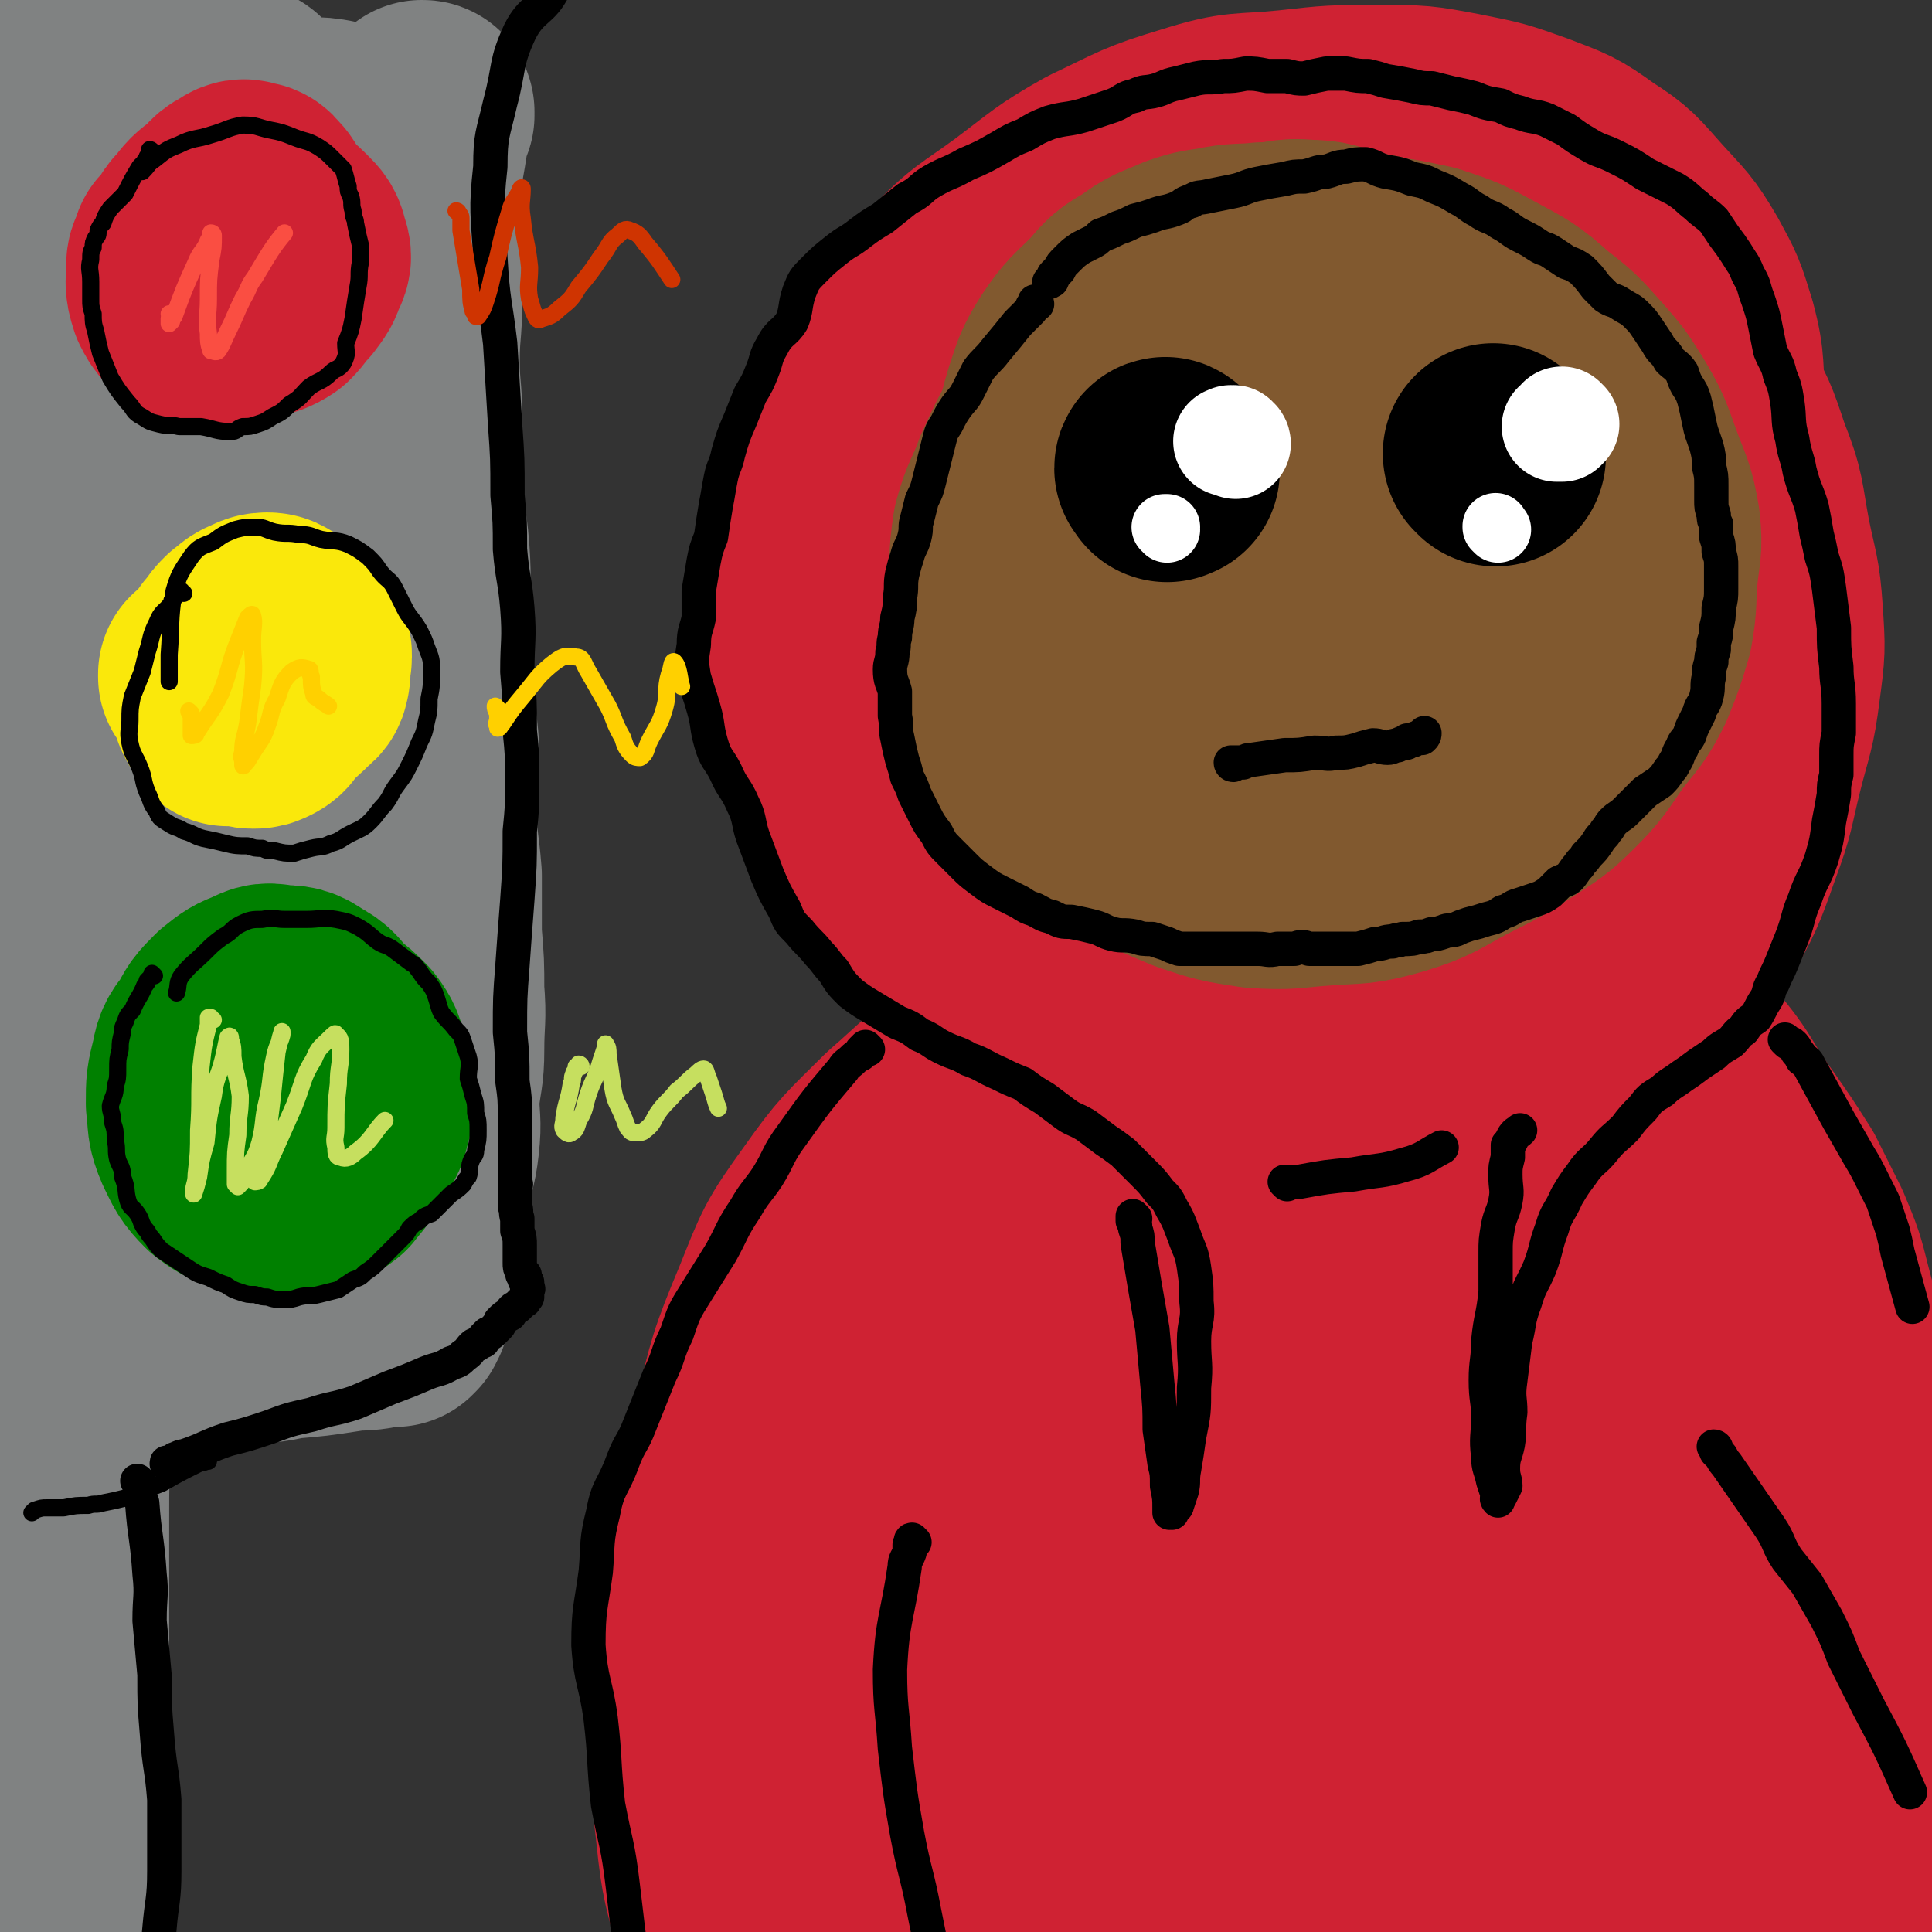 <svg viewBox='0 0 788 788' version='1.1' xmlns='http://www.w3.org/2000/svg' xmlns:xlink='http://www.w3.org/1999/xlink'><rect x="0" y="0" width="788" height="788" fill="#333333" stroke="none"/><g fill='none' stroke='#CF2233' stroke-width='90' stroke-linecap='round' stroke-linejoin='round'><path d='M600,163c0,0 0,-1 -1,-1 0,0 0,0 0,0 -1,-1 -1,-1 -2,-2 -1,-2 -1,-2 -2,-3 -6,-7 -6,-7 -12,-13 -7,-6 -7,-7 -15,-11 -7,-4 -7,-3 -15,-6 -8,-3 -8,-4 -17,-5 -9,-3 -9,-3 -19,-4 -11,-1 -11,-1 -23,0 -9,1 -9,1 -18,3 -10,2 -10,2 -19,6 -10,4 -10,4 -18,11 -9,8 -9,9 -16,19 -9,12 -8,13 -16,26 -8,14 -9,13 -16,29 -7,16 -7,17 -10,34 -3,18 -2,18 -3,36 -1,19 -2,19 -1,39 0,21 -1,21 3,42 4,18 5,19 13,36 7,15 8,14 18,28 9,14 8,15 20,26 12,11 12,12 27,18 12,5 13,4 27,4 15,1 16,1 31,-2 14,-3 14,-4 27,-9 17,-7 16,-7 32,-16 16,-8 16,-7 31,-17 15,-10 15,-10 29,-21 13,-11 14,-11 25,-23 10,-11 11,-11 19,-24 8,-13 8,-14 13,-29 6,-14 6,-15 9,-30 4,-18 4,-18 6,-36 1,-18 1,-18 1,-35 -1,-18 -1,-18 -3,-36 -2,-16 -2,-16 -5,-32 -2,-15 0,-15 -4,-30 -4,-13 -4,-13 -10,-24 -7,-12 -8,-12 -17,-22 -9,-10 -9,-11 -20,-18 -11,-8 -12,-8 -25,-13 -14,-5 -14,-5 -29,-8 -16,-3 -16,-3 -33,-3 -18,0 -18,0 -36,2 -20,2 -20,0 -39,6 -20,6 -20,7 -39,16 -16,9 -16,10 -32,22 -15,11 -16,10 -29,24 -14,13 -13,14 -24,30 -11,15 -12,15 -20,32 -8,17 -8,17 -11,35 -3,18 -3,19 -1,38 2,21 3,21 9,41 7,22 7,22 16,44 9,18 8,19 20,36 12,18 12,18 27,34 15,14 16,14 32,26 16,12 16,12 34,22 17,9 16,11 35,17 15,5 15,4 31,5 17,2 18,4 34,1 15,-3 15,-6 29,-15 15,-8 15,-9 29,-19 11,-8 11,-8 21,-17 12,-11 13,-10 24,-23 10,-12 10,-13 19,-27 9,-16 9,-16 15,-33 6,-16 5,-16 9,-32 4,-16 5,-16 7,-32 2,-15 2,-15 1,-30 -1,-15 -2,-15 -5,-30 -3,-16 -2,-17 -8,-32 -5,-15 -5,-15 -13,-29 -8,-15 -8,-16 -19,-29 -12,-13 -13,-12 -27,-23 -15,-11 -15,-11 -31,-20 -18,-10 -18,-11 -38,-16 -20,-6 -20,-7 -41,-8 -22,0 -22,0 -43,6 -22,6 -23,6 -42,18 -18,11 -18,13 -31,29 -15,19 -17,19 -27,42 -12,26 -12,27 -17,56 -4,27 -5,28 -2,56 2,25 3,26 13,50 8,21 8,22 23,39 13,16 15,15 33,25 18,11 18,11 38,16 21,6 22,7 44,5 23,-2 24,-2 45,-11 21,-10 23,-10 40,-26 15,-15 14,-17 24,-35 11,-19 12,-19 18,-39 6,-16 7,-17 6,-34 0,-18 -2,-19 -7,-36 -5,-16 -5,-17 -14,-30 -10,-14 -10,-16 -24,-25 -13,-8 -15,-8 -30,-10 -17,-2 -19,-3 -35,1 -18,5 -19,5 -35,16 -17,12 -18,13 -30,30 -11,16 -12,17 -15,36 -3,15 -3,17 1,32 5,15 6,18 18,29 13,12 15,11 32,17 17,7 17,7 35,7 18,0 19,0 36,-6 16,-6 18,-5 30,-17 11,-10 11,-12 16,-26 6,-17 6,-19 5,-37 0,-18 -1,-19 -7,-36 -5,-15 -5,-17 -16,-29 -10,-10 -12,-11 -27,-16 -16,-5 -17,-5 -34,-4 -18,0 -19,-1 -35,6 -19,9 -21,10 -35,26 -14,16 -15,17 -22,37 -7,18 -6,20 -5,38 2,17 1,20 11,34 10,14 13,13 28,21 15,8 16,9 33,12 16,2 18,2 34,-3 13,-4 14,-4 25,-14 11,-10 12,-11 18,-25 6,-14 8,-15 7,-29 0,-14 -2,-15 -9,-26 -6,-9 -7,-11 -17,-14 -12,-5 -14,-3 -27,-2 -16,3 -17,3 -31,10 -18,10 -20,10 -33,25 -9,11 -11,13 -12,27 -1,12 0,15 7,25 7,10 10,10 22,16 14,6 15,5 30,7 15,1 16,0 31,-3 12,-2 14,-1 24,-9 9,-6 9,-8 13,-19 3,-10 3,-12 0,-21 -4,-13 -5,-14 -14,-24 -9,-8 -10,-9 -21,-13 -16,-5 -17,-5 -33,-3 -16,1 -17,2 -32,8 -14,7 -16,7 -26,18 -9,10 -9,12 -12,25 -3,12 -3,14 -1,26 3,11 3,12 10,22 9,12 9,12 21,21 8,7 8,9 18,12 12,4 13,3 25,3 10,0 12,1 20,-4 8,-4 8,-7 13,-14 5,-6 5,-6 8,-13 2,-3 1,-3 1,-7 0,-2 0,-3 -1,-4 -2,-1 -2,-1 -4,0 -4,1 -4,1 -8,3 -6,4 -6,4 -11,8 -6,6 -6,6 -11,12 -5,6 -4,7 -9,13 -5,6 -6,5 -11,12 -3,5 -2,6 -5,11 -2,4 -2,4 -5,7 -2,2 -2,2 -4,2 0,1 -1,0 -1,-1 -1,-3 0,-3 -1,-7 -1,-5 0,-6 -3,-10 -2,-5 -2,-6 -5,-9 -6,-4 -6,-5 -13,-7 -7,-2 -7,-2 -15,-1 -7,1 -7,2 -15,4 -10,3 -10,2 -20,6 -10,5 -11,4 -19,11 -10,10 -10,11 -18,22 -9,12 -9,12 -17,24 -9,15 -10,14 -17,30 -7,17 -5,17 -9,35 -4,18 -5,18 -7,37 -2,21 -1,21 -3,42 -1,19 -1,19 -1,38 0,18 1,18 2,35 1,16 1,16 2,32 1,13 1,13 3,26 2,12 3,12 4,24 2,12 1,12 2,24 1,8 2,8 3,17 1,3 0,4 1,7 1,1 2,1 2,0 1,-2 0,-3 1,-6 1,-9 1,-9 1,-17 0,-14 -2,-14 -1,-28 0,-20 1,-20 3,-40 2,-24 1,-25 4,-49 4,-27 3,-27 10,-53 8,-27 9,-27 19,-53 10,-25 9,-26 23,-49 13,-22 14,-22 32,-42 16,-18 16,-19 34,-34 13,-10 13,-11 28,-17 16,-7 16,-6 33,-8 15,-2 16,-1 31,1 17,2 18,0 34,7 17,8 16,10 31,21 13,11 14,12 25,25 12,14 10,15 21,30 7,10 7,10 14,21 5,10 5,10 10,20 5,12 5,12 8,24 4,15 4,15 6,30 2,16 2,16 3,33 0,15 0,15 0,30 0,21 -1,21 -1,41 0,8 0,8 -1,17 0,5 0,5 -1,10 0,3 0,3 -1,5 0,1 0,2 0,2 0,0 0,-1 0,-2 0,-4 0,-4 0,-8 0,-11 1,-11 0,-21 -3,-22 -2,-23 -8,-45 -5,-19 -5,-19 -13,-38 -9,-21 -9,-21 -20,-42 -12,-22 -12,-22 -26,-42 -13,-18 -13,-18 -29,-34 -15,-14 -16,-14 -33,-26 -16,-10 -16,-11 -34,-18 -18,-7 -18,-7 -37,-9 -20,-3 -20,-2 -40,-2 -19,1 -19,1 -38,5 -18,3 -18,3 -36,9 -18,6 -19,5 -35,15 -17,10 -16,11 -31,24 -15,15 -16,15 -28,32 -13,18 -13,19 -21,39 -10,24 -10,25 -16,50 -7,28 -8,28 -11,57 -4,28 -4,28 -5,57 -1,25 -2,25 1,50 2,20 3,20 8,40 4,15 4,15 10,29 5,12 4,12 12,23 5,7 6,8 14,12 6,3 7,4 13,3 6,-1 8,-1 11,-5 6,-8 5,-10 7,-19 2,-14 2,-14 2,-27 0,-25 -1,-26 -1,-51 0,-34 -1,-34 1,-68 2,-35 2,-35 7,-69 5,-33 4,-34 13,-66 8,-29 9,-29 19,-57 8,-22 8,-22 18,-44 5,-12 5,-12 12,-23 4,-5 5,-7 9,-9 1,0 2,1 2,3 1,10 0,11 -1,21 -2,22 -2,22 -5,45 -4,33 -5,33 -8,67 -5,43 -5,43 -8,86 -3,41 -3,41 -3,82 -1,29 -1,29 1,58 1,14 0,15 4,29 1,4 3,7 5,6 5,-1 8,-4 10,-11 6,-17 6,-18 8,-36 4,-29 1,-30 3,-60 4,-42 4,-42 9,-85 4,-37 5,-37 9,-74 4,-28 3,-28 7,-55 2,-11 2,-12 5,-22 0,-1 1,-1 1,0 2,17 2,18 2,35 1,38 1,38 2,75 2,46 2,46 5,93 2,38 1,38 6,76 3,22 3,22 9,44 2,10 3,13 7,19 1,2 4,-1 4,-3 4,-13 4,-13 5,-26 0,-27 0,-27 -2,-53 -4,-39 -6,-38 -9,-77 -2,-35 -1,-35 -1,-70 1,-22 0,-22 3,-43 2,-12 2,-14 7,-23 1,-1 3,0 4,2 4,13 4,14 7,29 5,34 3,35 9,68 6,37 7,36 15,72 7,29 6,29 14,57 5,19 5,19 12,38 3,8 3,10 8,16 2,2 6,2 8,0 3,-8 3,-10 3,-20 0,-27 -2,-27 -3,-53 -3,-39 -3,-39 -6,-77 -2,-34 -3,-34 -3,-69 0,-21 0,-21 2,-43 0,-6 0,-11 1,-11 1,-1 2,5 4,9 6,24 6,24 11,48 8,35 8,35 15,70 7,37 6,37 14,73 4,24 4,24 10,47 5,15 3,17 11,30 3,6 7,8 11,9 3,0 4,-4 4,-7 0,-16 -2,-16 -4,-32 -5,-30 -6,-30 -11,-60 -6,-40 -7,-40 -13,-80 -4,-30 -4,-30 -8,-60 -2,-18 -3,-18 -4,-37 0,-5 0,-11 2,-11 1,-1 3,4 5,9 6,18 5,19 12,38 11,33 12,32 23,65 9,29 8,30 16,59 7,22 6,22 14,43 7,16 8,16 15,32 3,7 3,8 6,16 1,1 1,1 2,3 0,1 1,2 1,1 -4,-13 -6,-14 -10,-29 -8,-26 -8,-26 -15,-53 -8,-34 -8,-34 -15,-68 -7,-29 -7,-29 -13,-57 -5,-19 -6,-19 -9,-38 -2,-9 -2,-10 0,-18 0,-2 3,-4 5,-3 5,5 6,7 10,15 9,19 7,20 15,39 11,27 12,27 23,54 12,28 13,27 23,56 5,12 5,12 8,25 3,13 2,13 4,27 3,14 3,14 4,28 1,7 1,7 1,15 0,2 0,3 0,5 0,1 -1,0 -2,-1 -10,-22 -9,-22 -20,-45 -12,-28 -13,-27 -25,-55 -12,-29 -10,-30 -22,-59 -14,-36 -15,-36 -30,-72 -17,-40 -16,-40 -33,-81 -14,-33 -13,-33 -28,-65 -13,-26 -14,-26 -27,-52 -11,-21 -11,-21 -22,-43 -10,-21 -9,-22 -18,-43 -7,-13 -6,-14 -14,-26 -4,-7 -5,-8 -11,-13 -2,-2 -5,-2 -5,-1 -2,4 0,6 0,11 1,14 0,14 3,28 4,23 5,23 11,45 5,20 4,20 11,39 5,12 4,13 12,22 6,7 8,9 16,10 8,0 10,-1 15,-7 8,-9 9,-11 11,-24 4,-22 3,-23 2,-45 -1,-22 -1,-22 -5,-43 -2,-10 -2,-14 -7,-19 -2,-2 -5,0 -7,4 -7,13 -9,13 -12,29 -6,29 -4,30 -5,60 -1,15 1,15 2,30 '/></g>
<g fill='none' stroke='#81592F' stroke-width='90' stroke-linecap='round' stroke-linejoin='round'><path d='M528,129c0,0 -1,-1 -1,-1 -1,0 -1,1 -1,1 -2,0 -2,0 -3,0 -2,1 -2,1 -4,2 -12,5 -12,4 -23,11 -7,3 -6,4 -12,9 -4,5 -4,5 -8,11 -5,6 -5,7 -10,13 -4,6 -5,6 -8,12 -3,6 -3,6 -5,13 -3,8 -3,8 -5,17 -2,10 -3,10 -2,20 1,9 3,9 6,18 3,9 1,9 4,18 4,8 4,8 9,15 4,9 3,10 9,17 7,7 8,6 16,10 9,5 9,5 18,8 9,3 9,3 19,5 10,1 10,2 20,2 12,0 12,-1 23,-3 10,-1 10,-2 19,-5 11,-3 11,-2 22,-6 9,-4 9,-5 16,-11 8,-7 7,-8 14,-16 4,-6 5,-6 8,-13 4,-8 5,-8 6,-16 2,-8 2,-9 2,-17 -1,-9 -1,-10 -3,-18 -3,-9 -3,-8 -7,-16 -5,-8 -4,-9 -10,-16 -6,-9 -7,-9 -15,-16 -9,-7 -9,-6 -18,-12 -8,-6 -8,-5 -16,-11 -9,-5 -9,-6 -18,-11 -10,-6 -10,-6 -21,-9 -9,-3 -9,-3 -19,-5 -10,-1 -10,-2 -19,-2 -10,1 -10,1 -19,3 -9,2 -9,3 -17,6 -9,4 -9,5 -17,9 -10,5 -11,4 -19,11 -7,7 -6,8 -11,17 -6,11 -6,11 -11,22 -4,11 -5,10 -8,21 -2,13 -1,13 -1,26 0,11 0,11 1,22 2,14 2,14 6,28 3,10 3,11 9,20 5,8 5,9 13,14 9,7 10,5 21,10 11,4 11,6 23,8 12,3 12,3 24,3 12,0 13,0 24,-2 13,-3 13,-4 24,-8 12,-5 13,-5 24,-12 10,-6 10,-6 20,-13 9,-7 10,-7 18,-16 8,-9 7,-9 14,-19 5,-7 6,-7 9,-15 4,-11 4,-11 7,-22 2,-9 2,-9 2,-19 1,-7 0,-7 0,-14 0,-10 1,-10 0,-20 -2,-10 -2,-10 -6,-19 -3,-7 -4,-7 -8,-13 -6,-7 -7,-7 -13,-12 -9,-8 -9,-8 -17,-14 -8,-6 -8,-7 -16,-12 -8,-4 -8,-4 -18,-7 -9,-3 -10,-2 -20,-5 -8,-2 -8,-3 -16,-3 -9,-1 -9,1 -18,1 -9,1 -10,0 -19,2 -7,1 -7,1 -13,3 -9,4 -9,3 -17,9 -7,4 -7,4 -13,11 -8,8 -9,8 -15,17 -5,8 -5,9 -8,18 -4,13 -3,14 -6,28 -2,12 -3,12 -4,24 -1,14 0,14 0,29 1,11 0,11 2,22 1,12 2,12 4,25 3,10 1,11 6,20 5,8 6,8 14,15 9,7 9,8 18,14 11,7 11,7 23,12 12,4 12,4 25,6 14,1 14,0 28,-1 14,-1 14,0 28,-4 13,-4 13,-5 26,-12 12,-6 12,-6 23,-13 9,-6 10,-6 18,-14 8,-8 8,-9 15,-19 7,-9 8,-9 13,-19 4,-10 4,-10 7,-20 2,-11 1,-11 2,-22 1,-10 2,-10 1,-20 -2,-12 -3,-12 -7,-23 -4,-11 -4,-12 -10,-22 -5,-8 -5,-8 -12,-16 -8,-9 -8,-9 -17,-16 -10,-9 -11,-9 -22,-15 -11,-6 -11,-6 -23,-10 -14,-3 -14,-3 -28,-4 -12,0 -12,-1 -23,2 -14,4 -15,3 -27,11 -12,8 -12,10 -21,21 -9,12 -10,12 -16,26 -8,17 -8,18 -12,37 -5,20 -6,20 -6,40 1,17 1,19 7,34 6,13 6,15 17,24 11,10 12,9 26,14 14,4 15,4 29,4 16,-1 17,-1 32,-6 14,-6 15,-6 27,-16 10,-9 9,-10 16,-22 6,-12 9,-12 10,-25 1,-14 -1,-15 -5,-29 -3,-12 -3,-13 -10,-22 -5,-7 -5,-8 -13,-11 -10,-4 -11,-4 -21,-3 -11,2 -11,3 -20,8 -10,6 -11,6 -18,15 -8,11 -9,11 -12,24 -2,9 -1,11 2,20 3,8 5,8 12,13 7,6 8,6 17,9 12,2 13,2 26,1 11,-1 12,-1 22,-5 11,-4 13,-4 20,-12 6,-7 5,-10 6,-20 0,-12 1,-15 -5,-25 -4,-8 -7,-8 -15,-11 -8,-2 -9,-2 -17,0 -12,2 -13,2 -24,9 -10,5 -10,6 -18,15 -6,7 -6,8 -9,16 -2,7 -3,9 -1,16 2,7 4,7 9,13 3,4 3,3 7,6 '/></g>
<g fill='none' stroke='#000000' stroke-width='90' stroke-linecap='round' stroke-linejoin='round'><path d='M476,192c0,-1 -1,-2 -1,-1 0,0 1,0 1,1 0,0 0,0 1,0 0,0 -1,0 -1,0 0,1 0,0 0,0 1,0 1,0 1,0 '/><path d='M610,186c0,0 -1,-1 -1,-1 0,0 1,1 1,1 0,0 0,0 0,0 '/></g>
<g fill='none' stroke='#FFFFFF' stroke-width='45' stroke-linecap='round' stroke-linejoin='round'><path d='M504,181c0,-1 -1,-1 -1,-1 0,-1 0,0 0,0 0,0 0,0 0,0 -1,0 -1,0 -1,0 0,-1 0,0 -1,0 0,0 0,0 0,0 '/><path d='M638,173c0,0 -1,-1 -1,-1 0,0 1,1 1,1 0,0 0,0 -1,0 0,0 0,0 0,1 0,0 0,0 0,0 0,0 0,-1 -1,0 0,0 0,0 0,0 0,0 0,0 -1,0 '/></g>
<g fill='none' stroke='#FFFFFF' stroke-width='27' stroke-linecap='round' stroke-linejoin='round'><path d='M476,216c0,0 0,-1 -1,-1 0,0 1,0 1,0 0,0 0,0 0,0 0,0 0,0 -1,0 '/><path d='M611,216c-1,-1 -1,-1 -1,-1 0,-1 0,0 0,0 0,0 0,0 0,0 0,0 0,0 0,0 '/></g>
<g fill='none' stroke='#000000' stroke-width='14' stroke-linecap='round' stroke-linejoin='round'><path d='M503,312c0,0 -1,0 -1,-1 0,0 0,0 0,0 0,0 0,0 1,0 1,0 1,0 2,0 1,0 1,0 2,0 2,-1 2,-1 3,-1 7,-1 7,-1 14,-2 6,0 6,0 12,-1 5,0 5,1 9,0 4,0 4,0 8,-1 3,-1 3,-1 7,-2 3,0 3,1 6,1 2,0 2,-1 4,-1 2,-1 2,-1 3,-1 1,0 1,0 1,-1 1,0 1,0 2,0 1,0 1,-1 2,-1 0,0 0,0 1,0 1,0 1,0 1,0 1,-1 1,-1 1,-2 '/><path d='M423,124c0,0 -1,-1 -1,-1 0,1 0,1 -1,2 0,1 0,1 -1,2 -1,1 -1,1 -2,2 -1,1 -1,1 -3,3 -4,5 -4,5 -9,11 -3,4 -4,4 -7,8 -2,4 -2,4 -4,8 -2,4 -2,3 -5,7 -2,3 -2,3 -4,7 -2,3 -2,3 -3,7 -1,4 -1,4 -2,8 -1,4 -1,4 -2,8 -1,4 -1,4 -3,8 -1,4 -1,4 -2,8 -1,3 0,3 -1,7 -1,4 -2,4 -3,8 -1,3 -1,3 -2,7 -1,5 0,5 -1,10 0,4 0,4 -1,8 0,4 -1,4 -1,8 -1,3 0,3 -1,6 0,4 -1,4 -1,7 0,5 1,5 2,9 0,5 0,5 0,10 1,5 0,5 1,9 1,5 1,5 2,9 1,3 1,3 2,7 2,4 2,4 3,7 2,4 2,4 4,8 2,4 2,4 5,8 2,4 2,4 5,7 3,3 3,3 6,6 3,3 3,3 7,6 4,3 4,3 8,5 4,2 4,2 8,4 3,2 3,2 6,3 4,2 3,2 7,3 4,2 4,2 8,2 5,1 5,1 9,2 4,1 4,2 8,3 4,1 4,0 9,1 3,1 3,1 7,1 3,1 3,1 6,2 2,1 2,1 5,2 4,0 4,0 8,0 4,0 4,0 8,0 4,0 4,0 8,0 4,0 4,0 8,0 4,0 4,1 8,0 3,0 3,0 7,0 3,-1 3,-1 6,0 3,0 3,0 6,0 4,0 4,0 7,0 4,0 4,0 7,0 4,-1 4,-1 7,-2 4,0 3,-1 7,-1 2,-1 2,0 4,-1 4,0 4,0 7,-1 3,0 2,0 5,-1 2,0 2,0 5,-1 2,-1 2,0 5,-1 2,-1 2,-1 5,-2 4,-1 4,-1 7,-2 4,-1 4,-1 7,-3 4,-1 3,-2 7,-3 3,-1 3,-1 6,-2 3,-1 3,-1 6,-3 2,-2 2,-2 4,-4 2,-1 3,-1 4,-2 2,-2 2,-3 4,-5 1,-2 2,-2 3,-4 3,-3 3,-3 5,-6 1,-2 2,-2 3,-4 2,-2 1,-2 3,-4 2,-2 3,-2 5,-4 2,-2 2,-2 4,-4 2,-2 2,-2 4,-4 3,-2 3,-2 6,-4 2,-2 2,-2 4,-5 1,-1 1,-1 2,-3 2,-3 1,-3 3,-6 1,-3 2,-3 3,-5 1,-3 1,-3 2,-5 1,-2 1,-2 2,-4 1,-4 2,-3 3,-7 1,-4 0,-4 1,-8 0,-3 0,-3 1,-6 0,-2 0,-2 1,-5 0,-1 0,-1 0,-3 1,-3 1,-3 1,-6 1,-4 1,-4 1,-8 1,-4 1,-4 1,-8 0,-4 0,-4 0,-9 0,-3 0,-3 -1,-6 0,-3 0,-3 -1,-6 0,-2 0,-3 0,-5 -1,-2 -1,-2 -1,-4 -1,-3 -1,-3 -1,-6 0,-3 0,-3 0,-6 0,-4 0,-4 -1,-8 0,-4 0,-4 -1,-8 -2,-6 -2,-5 -3,-10 -1,-5 -1,-5 -2,-9 -1,-3 -1,-3 -3,-6 -1,-2 -1,-2 -2,-5 -2,-3 -3,-3 -5,-5 -2,-4 -3,-3 -5,-7 -2,-3 -2,-3 -4,-6 -2,-3 -2,-3 -5,-6 -2,-2 -3,-2 -6,-4 -3,-2 -3,-1 -6,-3 -2,-2 -2,-2 -4,-4 -3,-4 -3,-4 -6,-7 -3,-2 -3,-2 -6,-3 -3,-2 -3,-2 -6,-4 -3,-2 -3,-1 -6,-3 -3,-2 -3,-2 -7,-4 -4,-2 -4,-3 -8,-5 -4,-3 -5,-2 -9,-5 -4,-2 -4,-3 -8,-5 -5,-3 -5,-3 -10,-5 -4,-2 -4,-2 -9,-3 -5,-2 -5,-2 -11,-3 -4,-1 -4,-2 -8,-3 -4,0 -4,0 -8,1 -4,0 -4,1 -8,2 -4,0 -4,1 -9,2 -4,0 -4,0 -8,1 -6,1 -6,1 -11,2 -5,1 -5,2 -10,3 -5,1 -5,1 -10,2 -4,1 -4,0 -7,2 -4,1 -3,2 -6,3 -5,2 -5,1 -10,3 -3,1 -3,1 -7,2 -4,2 -4,2 -7,3 -4,2 -4,2 -7,3 -2,2 -2,2 -4,3 -2,1 -2,1 -4,2 -3,2 -3,2 -6,5 -2,2 -2,2 -3,4 -1,1 -1,1 -2,2 -1,1 0,1 -1,2 0,1 0,0 -1,1 '/><path d='M463,497c0,0 -1,-1 -1,-1 0,0 0,1 0,2 1,1 1,1 1,3 1,3 1,3 1,6 3,18 3,18 6,35 1,11 1,11 2,22 1,10 1,10 1,19 1,7 1,7 2,14 1,4 1,4 1,9 1,5 1,5 1,9 0,1 0,2 0,2 1,0 1,-1 1,-1 0,0 0,1 0,1 0,-1 0,-1 1,-2 0,-1 1,0 1,-1 1,-3 1,-3 2,-6 1,-4 0,-4 1,-9 1,-6 1,-6 2,-13 2,-10 2,-10 2,-20 1,-10 0,-10 0,-19 0,-8 2,-8 1,-16 0,-7 0,-7 -1,-14 -1,-7 -2,-7 -4,-13 -2,-5 -2,-6 -5,-11 -2,-4 -2,-4 -5,-7 -3,-4 -3,-4 -7,-8 -4,-4 -4,-4 -8,-8 -4,-3 -4,-3 -7,-5 -4,-3 -4,-3 -8,-6 -5,-3 -5,-2 -9,-5 -4,-3 -4,-3 -8,-6 -5,-3 -5,-3 -9,-6 -5,-2 -5,-2 -9,-4 -7,-3 -7,-4 -13,-6 -5,-3 -5,-2 -11,-5 -4,-2 -4,-3 -9,-5 -4,-3 -4,-3 -9,-5 -5,-3 -5,-3 -10,-6 -5,-3 -5,-3 -9,-6 -4,-4 -4,-4 -7,-9 -3,-3 -3,-4 -6,-7 -4,-5 -4,-4 -8,-9 -4,-4 -4,-4 -6,-9 -4,-7 -4,-7 -7,-14 -3,-8 -3,-8 -6,-16 -2,-6 -1,-7 -4,-13 -3,-7 -4,-6 -7,-13 -3,-6 -4,-5 -6,-12 -2,-7 -1,-7 -3,-14 -2,-7 -2,-6 -4,-13 -1,-6 -1,-7 0,-13 0,-6 1,-6 2,-11 0,-6 0,-6 0,-11 1,-6 1,-6 2,-12 1,-5 1,-5 3,-10 1,-7 1,-7 2,-13 1,-5 1,-6 2,-11 1,-5 2,-5 3,-10 2,-7 2,-7 5,-14 2,-5 2,-5 4,-10 3,-5 3,-5 5,-10 2,-5 1,-5 4,-10 3,-6 5,-5 8,-10 2,-5 1,-6 3,-12 2,-5 2,-5 6,-9 4,-4 4,-4 9,-8 5,-4 5,-3 10,-7 4,-3 4,-3 9,-6 5,-4 5,-4 10,-8 6,-3 5,-4 10,-7 7,-4 7,-3 14,-7 7,-3 7,-3 14,-7 5,-3 5,-3 10,-5 5,-3 5,-3 10,-5 7,-2 7,-1 14,-3 6,-2 6,-2 12,-4 5,-2 4,-3 9,-4 4,-2 4,-1 8,-2 4,-1 4,-2 9,-3 4,-1 4,-1 8,-2 5,-1 5,0 11,-1 4,0 4,0 9,-1 4,0 4,0 9,1 4,0 4,0 8,0 4,1 4,1 7,1 4,-1 4,-1 9,-2 4,0 4,0 8,0 5,1 5,1 9,1 4,1 4,1 7,2 6,1 6,1 11,2 4,1 4,1 8,1 4,1 4,1 8,2 5,1 5,1 9,2 5,2 5,2 11,3 4,2 4,2 8,3 5,2 6,1 11,3 4,2 4,2 8,4 4,3 4,3 9,6 5,3 5,2 11,5 6,3 6,3 12,7 6,3 6,3 12,6 5,3 5,4 9,7 3,3 4,3 7,6 2,3 2,3 4,6 3,4 3,4 5,7 3,5 3,4 5,9 3,5 2,5 4,10 2,6 2,6 3,11 1,5 1,5 2,10 2,5 3,5 4,10 2,5 2,5 3,11 1,7 0,8 2,15 1,7 2,7 3,13 2,8 3,8 5,15 1,5 1,5 2,11 1,4 1,4 2,9 2,6 2,6 3,13 1,8 1,8 2,16 0,8 0,8 1,16 0,7 1,7 1,15 0,6 0,6 0,12 -1,5 -1,5 -1,9 0,4 0,4 0,8 -1,4 -1,4 -1,8 -1,6 -1,6 -2,11 -1,8 -1,8 -3,15 -3,9 -4,8 -7,17 -3,7 -2,7 -5,15 -2,5 -2,5 -4,10 -2,5 -2,4 -4,9 -2,3 -1,4 -3,7 -2,3 -2,4 -4,7 -3,2 -3,2 -5,5 -3,2 -2,2 -5,5 -3,2 -4,2 -7,5 -3,2 -3,2 -6,4 -4,3 -4,3 -7,5 -4,3 -5,3 -8,6 -5,3 -5,3 -8,7 -4,4 -4,4 -7,8 -5,5 -5,4 -9,9 -4,5 -5,4 -9,10 -3,4 -3,4 -6,9 -3,7 -4,6 -6,13 -3,8 -2,8 -5,16 -3,7 -4,7 -6,14 -3,8 -2,8 -4,16 -1,8 -1,8 -2,16 -1,7 0,7 0,13 -1,7 0,7 -1,13 -1,5 -2,5 -2,10 0,4 1,4 1,7 -1,2 -1,2 -2,4 -1,1 0,1 -1,1 0,1 0,1 0,1 -1,-1 0,-1 0,-2 -1,-3 -1,-3 -2,-6 -1,-5 -2,-5 -2,-10 -1,-8 0,-8 0,-16 0,-7 -1,-7 -1,-15 0,-8 1,-8 1,-16 1,-10 2,-10 3,-20 0,-7 0,-8 0,-16 0,-5 0,-5 1,-11 1,-5 2,-5 3,-10 1,-5 0,-5 0,-11 0,-3 0,-3 1,-7 0,-2 0,-2 0,-5 1,-1 1,-1 2,-3 1,-2 2,-2 3,-3 '/><path d='M525,483c0,0 -1,-1 -1,-1 0,0 0,0 1,0 1,1 1,0 1,0 2,0 2,0 4,0 11,-2 11,-2 22,-3 11,-2 11,-1 21,-4 8,-2 9,-4 15,-7 '/><path d='M729,425c0,0 -1,-1 -1,-1 0,0 1,1 1,1 1,1 1,0 2,1 1,1 1,1 2,3 1,1 1,1 2,3 2,1 2,1 3,3 6,11 6,11 12,22 4,7 4,7 8,14 3,5 3,5 6,11 2,4 2,4 4,8 1,3 1,3 2,6 1,3 1,3 2,6 1,4 1,4 2,9 3,11 3,11 6,22 '/><path d='M354,428c0,0 -1,-1 -1,-1 0,0 0,0 0,1 0,0 0,0 -1,0 -1,1 -1,1 -1,2 -2,1 -2,1 -3,2 -2,2 -3,2 -4,4 -11,13 -11,13 -21,27 -6,8 -5,9 -10,17 -4,6 -5,6 -9,13 -6,9 -5,9 -10,18 -5,8 -5,8 -10,16 -5,8 -5,8 -8,17 -4,8 -3,9 -7,17 -4,10 -4,10 -8,20 -3,8 -4,7 -7,15 -4,11 -6,10 -8,21 -3,12 -2,12 -3,24 -2,15 -3,15 -3,30 1,15 3,15 5,30 2,17 1,17 3,35 3,16 4,16 6,33 2,17 2,17 4,33 1,15 1,15 3,29 1,11 2,11 3,21 1,8 0,8 1,15 1,9 3,12 4,18 '/><path d='M373,629c0,0 -1,-1 -1,-1 -1,0 0,1 -1,2 0,2 0,2 0,3 -1,3 -2,3 -2,6 -3,21 -5,21 -6,42 0,16 1,16 2,32 2,17 2,18 5,35 3,16 4,16 7,32 3,15 3,15 6,29 3,17 4,17 7,33 1,8 1,8 3,15 '/><path d='M700,591c0,0 0,-1 -1,-1 0,0 1,0 1,1 0,0 0,0 0,1 1,1 1,1 2,2 1,2 1,2 2,3 9,13 9,13 18,26 4,6 3,7 7,13 4,5 4,5 8,10 4,7 4,7 8,14 4,8 4,8 7,16 5,10 5,10 10,20 9,17 9,17 17,35 '/></g>
<g fill='none' stroke='#808282' stroke-width='90' stroke-linecap='round' stroke-linejoin='round'><path d='M173,46c0,-1 0,-1 -1,-1 0,0 1,0 1,1 0,0 0,-1 0,0 0,0 0,0 0,0 -1,0 0,0 0,1 -1,1 -1,1 -1,2 0,1 0,1 -1,3 -2,15 -3,15 -4,29 -1,10 1,10 1,20 0,11 0,11 0,22 0,12 -1,12 -1,24 0,12 1,12 1,23 0,15 -1,15 0,30 1,13 2,12 3,25 1,14 0,14 0,27 1,13 1,13 1,26 1,14 2,14 3,28 0,12 -1,12 -1,25 0,13 1,13 2,26 0,12 0,12 0,24 1,12 1,12 1,23 1,12 0,12 0,24 0,10 -1,10 -2,20 0,9 1,9 0,18 -1,9 -2,9 -4,18 0,6 1,7 0,13 -1,6 -2,6 -3,11 -1,5 -1,5 -2,9 0,4 0,4 0,8 -1,2 -1,2 -2,4 0,2 0,2 -1,4 0,1 0,1 0,1 -1,1 -1,1 -1,2 -1,1 -1,1 -1,1 0,0 0,0 0,0 -1,0 -1,0 -1,0 -2,0 -2,0 -3,0 -3,0 -3,0 -5,1 -6,1 -6,0 -11,1 -13,2 -13,2 -25,3 -8,2 -8,1 -17,3 -9,1 -9,1 -18,3 -8,2 -8,3 -16,5 -5,2 -5,3 -9,4 -3,1 -4,1 -6,-1 -2,-2 -2,-3 -3,-6 -1,-3 -1,-3 -1,-6 -1,-5 -1,-5 -1,-10 0,-6 1,-6 1,-12 0,-9 0,-9 -1,-18 -2,-12 -2,-12 -3,-24 -1,-7 -1,-7 -2,-13 -2,-15 -2,-15 -4,-29 -3,-17 -4,-17 -7,-35 -3,-19 -3,-19 -5,-38 -2,-19 -2,-19 -4,-38 -2,-20 -3,-20 -4,-40 -1,-19 -1,-19 -1,-39 0,-20 0,-20 0,-39 1,-19 1,-19 2,-37 2,-16 3,-16 5,-33 3,-14 3,-14 5,-29 3,-13 3,-13 5,-26 2,-10 2,-10 4,-21 1,-9 2,-9 2,-18 1,-7 0,-7 0,-14 0,-3 0,-3 0,-6 0,-1 1,-1 0,-3 0,0 0,0 -1,-1 0,0 0,0 0,0 0,0 0,1 0,1 1,7 1,7 2,13 4,20 5,20 8,41 3,24 2,24 5,48 3,29 3,29 6,57 3,31 2,31 5,62 2,33 2,33 5,66 2,29 2,29 5,58 2,21 3,21 6,42 2,11 3,11 5,23 1,4 0,4 1,8 0,1 1,2 1,2 0,-6 1,-7 0,-14 0,-19 0,-19 -2,-37 -2,-26 -2,-26 -4,-53 -2,-29 -3,-29 -3,-58 0,-26 1,-26 3,-52 1,-22 1,-22 3,-44 2,-18 3,-18 5,-37 2,-17 2,-17 4,-33 1,-12 1,-12 2,-24 2,-11 3,-11 4,-22 0,-5 -1,-5 -1,-10 0,-3 0,-3 0,-5 0,-1 0,-1 0,-2 0,-1 0,-1 0,-1 0,-1 0,-1 1,-2 0,-1 0,-1 0,-2 0,0 0,-1 1,-1 0,-1 0,-1 0,-1 1,-1 1,-1 1,-1 0,-1 0,-1 0,-1 0,-1 0,-1 0,-1 0,0 0,0 0,-1 0,0 0,-1 -1,-1 -1,0 -1,0 -2,0 -1,0 -1,0 -2,0 -1,0 -1,0 -2,0 -1,0 -1,0 -1,0 0,1 0,1 0,1 2,1 2,1 4,2 3,2 3,3 7,4 7,3 7,3 14,5 10,2 10,0 19,2 6,1 6,2 11,3 2,1 2,2 5,3 0,0 1,0 1,0 1,2 1,2 1,3 1,3 0,3 0,6 -1,6 -2,6 -3,12 -1,6 -1,6 -1,13 0,8 1,8 0,17 0,13 -1,13 -2,26 -1,17 -1,17 -1,34 0,20 0,20 0,40 1,23 1,23 2,47 1,25 1,25 2,49 0,24 0,24 2,47 1,20 2,20 2,40 1,17 1,17 0,34 0,13 1,13 0,27 -1,11 -1,11 -4,22 -1,6 -1,6 -4,12 -1,4 -2,4 -4,7 -1,2 0,3 -2,3 -2,1 -2,1 -5,0 -2,-1 -3,-1 -5,-4 -4,-5 -3,-5 -6,-11 -3,-7 -3,-7 -6,-14 -3,-9 -3,-9 -5,-18 -3,-10 -3,-10 -5,-20 -2,-11 -1,-11 -3,-22 -2,-13 -3,-13 -6,-26 -3,-12 -4,-12 -5,-25 -2,-10 0,-10 -1,-20 -1,-5 -1,-5 -2,-10 0,0 -1,0 -1,0 0,5 0,5 0,11 1,14 1,14 3,28 2,16 2,16 5,33 2,15 2,15 4,30 3,12 3,12 6,24 2,8 3,8 5,17 2,6 2,6 4,13 2,4 3,4 4,8 0,2 0,3 -1,5 -1,2 -1,2 -3,3 -4,3 -4,4 -8,6 -3,1 -4,1 -8,2 -6,2 -6,2 -12,4 -9,3 -9,2 -18,5 -7,2 -7,2 -14,4 -6,2 -6,2 -12,4 -3,1 -3,0 -6,0 -3,0 -3,0 -6,1 -3,0 -3,0 -6,0 -1,0 -1,0 -3,0 0,0 0,1 -1,0 0,0 -1,0 0,0 4,-4 6,-5 10,-7 '/><path d='M35,494c0,-1 0,-1 -1,-1 0,0 1,0 1,0 0,1 -1,1 -1,2 -1,2 0,2 -1,3 0,3 0,3 -1,7 -2,21 -3,21 -5,43 -1,18 -1,18 -2,36 -1,19 -1,19 -1,38 0,20 0,20 0,39 0,19 0,19 0,37 0,18 0,18 0,35 0,13 0,13 0,26 0,11 -1,11 -1,21 -1,10 -1,10 -2,20 0,8 0,8 0,16 -1,6 -1,6 -1,12 0,3 0,3 -1,6 0,1 0,1 0,3 0,1 -1,2 0,1 0,-1 0,-2 1,-3 '/></g>
<g fill='none' stroke='#000000' stroke-width='14' stroke-linecap='round' stroke-linejoin='round'><path d='M57,605c0,0 -1,-1 -1,-1 0,0 1,1 1,2 0,1 0,1 0,2 0,3 0,3 1,5 1,14 2,14 3,29 1,9 0,9 0,19 1,11 1,11 2,22 0,12 0,12 1,24 1,14 2,14 3,27 0,14 0,15 0,29 0,12 -1,12 -2,24 -1,9 0,9 0,17 -1,5 -1,5 -2,11 0,1 -1,2 -1,2 -1,0 -1,-1 -1,-3 0,0 0,0 0,0 '/><path d='M69,598c0,-1 -1,-1 -1,-1 0,-1 0,0 1,0 0,0 0,0 1,-1 1,0 1,-1 2,-1 2,-1 2,-1 3,-1 9,-3 9,-4 18,-7 8,-2 8,-2 17,-5 8,-3 8,-3 17,-5 9,-3 9,-2 18,-5 7,-3 7,-3 14,-6 8,-3 8,-3 15,-6 5,-2 5,-1 10,-4 3,-1 3,-1 5,-3 3,-2 2,-2 4,-4 1,-1 1,0 2,-1 1,-1 1,-1 2,-1 0,-1 0,-1 1,-2 0,0 0,0 1,-1 1,0 1,0 2,-1 1,-1 1,-1 2,-2 1,-1 1,-1 1,-2 2,-2 2,-2 4,-3 1,-2 1,-2 3,-3 1,-1 1,-1 2,-2 1,-1 1,0 1,-1 1,-1 0,-1 1,-1 0,0 0,0 0,-1 0,0 0,0 0,0 0,-1 0,-1 0,-1 0,0 0,0 0,0 0,0 0,0 0,-1 0,0 1,0 0,-1 0,0 0,0 0,0 0,-1 0,-1 0,-1 0,-1 0,-1 0,-1 -1,-1 -1,-1 -1,-1 0,-1 0,-1 0,-1 0,0 0,0 0,-1 0,0 0,0 0,0 -1,0 -1,0 -1,-1 0,0 0,0 0,0 -1,-2 -1,-2 -1,-4 0,-1 0,-1 0,-2 0,-3 0,-3 0,-5 0,-3 0,-3 -1,-6 0,-2 0,-2 0,-5 -1,-3 0,-3 -1,-5 0,-1 0,-1 0,-2 0,-1 0,-1 0,-2 0,-1 0,-1 0,-2 0,0 0,0 0,0 0,-1 0,-1 0,-1 0,0 0,0 0,-1 0,0 0,0 0,0 0,0 0,0 0,0 0,-1 1,-1 0,-1 0,-2 0,-2 0,-3 0,-2 0,-2 0,-4 0,-4 0,-4 0,-7 0,-7 0,-7 0,-14 0,-7 0,-7 -1,-14 0,-10 0,-10 -1,-20 0,-14 0,-14 1,-27 1,-14 1,-14 2,-27 1,-14 1,-14 1,-28 1,-10 1,-10 1,-20 0,-11 0,-11 -1,-21 0,-12 0,-12 -1,-24 0,-13 1,-13 0,-26 -1,-12 -2,-12 -3,-24 0,-11 0,-11 -1,-22 0,-15 0,-15 -1,-29 -1,-17 -1,-17 -2,-33 -2,-17 -3,-17 -4,-35 -1,-18 -2,-19 0,-37 0,-13 1,-13 4,-26 4,-15 2,-16 8,-29 5,-10 9,-8 14,-18 7,-15 7,-21 11,-32 '/></g>
<g fill='none' stroke='#008000' stroke-width='90' stroke-linecap='round' stroke-linejoin='round'><path d='M104,422c-1,-1 -1,-1 -1,-1 0,-1 0,0 0,0 0,0 -1,0 -1,1 -1,1 -1,1 -1,2 -1,2 -1,2 -2,3 -1,12 -1,12 -2,24 0,7 -1,7 -1,15 0,5 0,5 2,10 0,3 1,4 3,5 4,3 4,3 9,4 5,0 6,-1 11,-3 6,-2 7,-2 11,-6 5,-4 5,-5 9,-10 3,-5 5,-4 6,-10 2,-6 1,-6 0,-13 0,-4 1,-5 -1,-9 -1,-4 -1,-5 -4,-9 -4,-4 -4,-4 -8,-7 -5,-5 -4,-6 -10,-9 -4,-3 -5,-3 -10,-3 -5,-1 -5,-1 -9,1 -5,2 -5,2 -10,6 -5,5 -5,5 -8,11 -3,4 -4,4 -5,10 -2,8 -2,8 -2,16 1,8 0,8 3,15 3,6 3,7 8,12 4,3 4,3 9,5 6,3 6,3 12,3 7,0 7,0 14,-2 4,-2 4,-2 8,-5 3,-4 4,-4 5,-8 2,-6 1,-7 2,-14 0,-6 1,-6 -1,-12 -1,-4 -1,-5 -4,-8 -3,-3 -4,-3 -7,-5 -4,-1 -5,-2 -9,-2 -4,-1 -5,-2 -9,0 -4,1 -3,2 -6,6 -3,5 -3,5 -5,11 -3,8 -2,11 -4,17 '/></g>
<g fill='none' stroke='#FAE80B' stroke-width='90' stroke-linecap='round' stroke-linejoin='round'><path d='M86,276c0,0 -1,-1 -1,-1 0,0 0,0 0,1 1,0 1,0 2,0 1,1 1,1 2,2 1,0 1,0 2,1 2,0 2,1 3,1 6,1 6,3 12,2 5,-1 5,-2 9,-4 3,-2 3,-2 5,-5 2,-2 3,-3 3,-5 0,-2 0,-3 -1,-5 -1,-2 -1,-3 -3,-4 -2,-2 -3,-1 -5,-2 -2,-1 -2,-3 -5,-3 -3,0 -3,1 -6,2 -2,1 -2,2 -4,3 -2,2 -2,2 -4,5 -2,2 -2,2 -3,6 -1,4 -1,4 -1,8 1,5 0,6 2,9 2,3 3,2 7,4 1,1 1,2 3,2 2,0 2,0 4,-1 2,-1 2,-2 3,-3 2,-3 1,-3 3,-5 2,-3 3,-3 4,-6 1,-2 1,-2 0,-4 0,-3 0,-3 -1,-5 0,-1 0,-1 0,-2 -1,-2 -1,-2 -2,-4 -1,-2 -1,-3 -3,-4 -3,-1 -3,-1 -7,0 -2,0 -2,0 -4,2 -3,2 -4,2 -5,4 -1,3 -1,4 -1,7 1,5 0,5 2,9 2,3 2,3 5,5 3,2 3,2 6,2 3,0 3,-1 5,-2 4,-3 4,-3 7,-6 2,-2 3,-2 3,-4 1,-2 0,-3 0,-5 -1,-3 -1,-4 -3,-7 -2,-2 -3,-3 -6,-4 -4,-1 -4,-1 -7,0 -4,1 -4,1 -6,3 -3,2 -3,2 -5,5 -2,3 -2,4 -3,8 -1,4 -3,4 -2,8 0,4 1,4 3,8 0,0 1,-1 1,-1 '/></g>
<g fill='none' stroke='#CF2233' stroke-width='90' stroke-linecap='round' stroke-linejoin='round'><path d='M75,103c0,0 0,-1 -1,-1 0,0 1,1 0,1 0,1 0,1 -1,2 0,1 -1,1 -1,3 0,7 -1,7 1,13 2,4 3,5 6,6 3,2 4,1 8,1 5,-1 5,-2 10,-4 4,-1 4,-1 7,-3 3,-2 3,-2 4,-6 2,-3 1,-4 3,-8 2,-3 4,-3 5,-7 0,-3 -2,-3 -3,-7 -2,-3 -1,-3 -3,-5 -2,-4 -2,-4 -4,-7 -2,-2 -2,-3 -4,-3 -3,-1 -3,-1 -6,1 -4,2 -3,3 -7,6 -4,3 -4,3 -7,7 -3,3 -3,3 -4,8 -1,3 -1,3 0,6 0,5 -1,5 1,9 2,4 2,5 6,7 4,4 4,4 9,5 5,1 5,0 10,-1 3,-1 4,-1 7,-3 3,-3 3,-4 6,-7 3,-4 3,-4 4,-7 2,-4 2,-4 1,-7 -1,-4 -1,-4 -4,-7 -3,-3 -4,-4 -8,-5 -4,-1 -4,0 -8,1 -3,1 -4,1 -6,3 -3,1 -3,2 -5,4 '/></g>
<g fill='none' stroke='#000000' stroke-width='7' stroke-linecap='round' stroke-linejoin='round'><path d='M85,596c0,-1 0,-1 -1,-1 0,0 0,0 0,1 -1,1 -2,0 -3,1 -8,4 -8,4 -15,8 -8,3 -7,3 -15,6 -4,1 -4,1 -9,2 -3,1 -3,0 -6,1 -5,0 -5,0 -10,1 -3,0 -3,0 -7,0 -2,0 -2,0 -5,1 0,0 0,0 -1,1 '/><path d='M63,398c0,0 -1,-1 -1,-1 0,0 0,1 0,1 0,0 0,0 0,0 -1,1 -1,1 -1,1 -1,1 -1,1 -1,1 0,1 0,1 -1,2 -2,5 -3,5 -5,10 -2,2 -2,2 -3,5 -1,2 -1,2 -1,4 -1,4 -1,4 -1,7 -1,4 -1,4 -1,8 0,4 0,4 -1,7 0,4 -1,4 -2,8 0,3 1,3 1,7 1,3 1,3 1,7 1,4 0,4 1,8 1,3 2,3 2,7 2,5 1,5 2,9 1,4 2,3 4,6 2,3 1,3 3,6 2,2 1,2 3,4 2,3 2,3 4,5 3,2 3,2 6,4 3,2 3,2 6,4 3,2 4,2 7,3 4,2 4,2 7,3 3,2 3,2 6,3 3,1 3,1 6,1 3,1 3,1 5,1 3,1 3,1 7,1 3,0 3,0 6,-1 4,-1 4,0 8,-1 4,-1 4,-1 8,-2 3,-2 3,-2 6,-4 3,-1 3,-1 5,-3 3,-2 3,-2 6,-5 2,-2 2,-2 5,-5 2,-2 2,-2 4,-4 2,-2 2,-2 3,-4 2,-2 2,-2 4,-3 2,-2 2,-2 5,-3 2,-2 2,-2 4,-4 2,-2 2,-2 4,-4 3,-2 3,-2 5,-4 1,-2 1,-2 2,-3 1,-3 0,-3 1,-6 1,-3 2,-2 2,-5 1,-4 1,-4 1,-8 0,-4 0,-4 -1,-7 0,-4 0,-4 -1,-7 -1,-4 -1,-4 -2,-7 0,-5 1,-5 0,-9 -1,-3 -1,-3 -2,-6 -1,-3 -1,-3 -3,-5 -3,-4 -3,-3 -6,-7 -1,-2 -1,-3 -2,-6 -1,-3 -1,-3 -3,-6 -2,-2 -2,-2 -4,-5 -1,-1 -1,-2 -3,-3 -4,-3 -4,-3 -8,-6 -3,-2 -3,-1 -6,-3 -4,-3 -3,-3 -8,-6 -4,-2 -4,-2 -9,-3 -6,-1 -6,0 -12,0 -4,0 -4,0 -9,0 -4,0 -4,-1 -9,0 -4,0 -5,0 -9,2 -4,2 -3,3 -7,5 -4,3 -4,3 -7,6 -5,5 -6,5 -10,10 -2,3 -1,4 -2,7 '/><path d='M75,242c-1,0 -1,0 -1,-1 -1,0 0,1 -1,1 0,0 0,0 -1,1 0,0 0,0 -1,1 -1,1 -1,1 -1,2 -3,4 -4,3 -6,8 -3,6 -2,6 -4,12 -1,4 -1,4 -2,8 -2,5 -2,5 -4,10 -1,5 -1,5 -1,10 0,4 -1,4 0,9 1,5 2,5 4,10 2,5 1,5 3,10 2,4 1,4 4,8 1,3 2,3 5,5 3,2 3,1 6,3 4,1 4,2 8,3 5,1 5,1 9,2 4,1 5,1 9,1 3,1 3,1 6,1 2,1 2,1 5,1 4,1 4,1 8,1 3,-1 3,-1 7,-2 4,-1 4,0 8,-2 4,-1 4,-2 8,-4 4,-2 5,-2 8,-5 3,-3 3,-4 6,-7 3,-4 2,-4 5,-8 3,-4 3,-4 5,-8 2,-4 2,-4 4,-9 2,-4 2,-4 3,-9 1,-4 1,-4 1,-9 1,-5 1,-5 1,-11 0,-5 0,-5 -2,-10 -1,-3 -1,-3 -3,-7 -3,-5 -4,-5 -6,-9 -2,-4 -2,-4 -4,-8 -2,-4 -3,-3 -6,-7 -2,-3 -2,-3 -5,-6 -4,-3 -4,-3 -8,-5 -5,-2 -6,-1 -11,-2 -4,-1 -4,-2 -9,-2 -5,-1 -5,0 -10,-1 -4,-1 -4,-2 -8,-2 -4,0 -4,0 -8,1 -5,2 -5,2 -9,5 -5,2 -6,2 -9,6 -4,6 -5,7 -7,14 -2,13 -1,13 -2,26 0,5 0,5 0,11 '/><path d='M62,62c0,0 0,-1 -1,-1 0,0 1,1 1,1 0,0 -1,0 -1,1 0,0 0,0 -1,1 0,1 -1,1 -1,2 -1,1 -1,1 -2,2 -3,5 -3,5 -6,11 -3,3 -3,3 -6,6 -2,3 -2,3 -3,6 -1,1 -1,1 -2,3 0,2 0,2 -1,3 -1,2 -1,2 -1,4 -1,2 -1,2 -1,5 -1,4 0,4 0,9 0,4 0,4 0,7 0,3 0,3 1,6 0,3 0,4 1,7 1,5 1,5 2,9 2,5 2,5 4,10 3,5 3,5 7,10 3,3 2,4 6,6 3,2 3,2 7,3 4,1 4,0 8,1 5,0 5,0 9,0 6,1 6,2 12,2 3,0 2,-1 5,-2 3,0 3,0 6,-1 3,-1 3,-1 6,-3 4,-2 4,-2 7,-5 5,-3 4,-3 8,-7 4,-3 5,-2 9,-6 2,-2 3,-1 5,-4 2,-4 1,-4 1,-8 2,-5 2,-5 3,-10 1,-7 1,-7 2,-13 1,-5 0,-5 1,-10 0,-4 0,-4 0,-7 -1,-4 -1,-4 -2,-9 0,-2 -1,-2 -1,-5 -1,-3 0,-3 -1,-6 -1,-2 -1,-2 -1,-4 -1,-3 -1,-4 -2,-7 -2,-2 -2,-2 -4,-4 -3,-3 -3,-3 -6,-5 -5,-3 -5,-2 -10,-4 -5,-2 -5,-2 -10,-3 -5,-1 -5,-2 -11,-2 -6,1 -6,2 -13,4 -6,2 -7,1 -13,4 -5,2 -5,2 -10,6 -3,2 -2,2 -5,5 '/></g>
<g fill='none' stroke='#FA4E42' stroke-width='7' stroke-linecap='round' stroke-linejoin='round'><path d='M70,129c0,-1 0,-1 -1,-1 0,0 1,0 1,1 0,0 -1,0 -1,1 0,0 0,0 0,1 0,0 0,1 0,1 0,0 0,0 1,-1 0,-1 0,-1 1,-2 4,-11 4,-11 9,-22 2,-5 3,-4 5,-9 1,-1 1,-2 1,-3 1,0 1,1 1,1 0,5 0,5 -1,10 -1,8 -1,8 -1,16 0,7 -1,7 0,14 0,3 0,4 1,7 1,0 2,1 3,0 2,-3 2,-4 4,-8 3,-6 3,-7 6,-13 3,-5 2,-5 5,-9 6,-10 7,-12 12,-18 '/></g>
<g fill='none' stroke='#C6DF5F' stroke-width='7' stroke-linecap='round' stroke-linejoin='round'><path d='M87,416c-1,0 -1,0 -1,-1 0,0 0,0 -1,0 0,1 0,1 0,1 0,1 0,1 0,2 -2,8 -2,8 -3,17 -1,13 0,13 -1,26 0,9 0,9 -1,18 0,4 -1,4 -1,7 0,1 0,1 0,1 1,-3 1,-3 2,-7 1,-7 1,-7 3,-14 1,-10 1,-10 3,-19 1,-8 2,-7 4,-15 1,-4 1,-5 2,-9 1,-1 1,0 1,1 1,3 1,3 1,7 1,8 2,8 3,16 0,8 -1,8 -1,16 -1,7 -1,7 -1,15 0,3 0,3 0,5 1,1 1,1 1,1 2,-2 2,-2 3,-5 3,-7 4,-6 6,-13 2,-8 1,-9 3,-17 2,-9 1,-9 3,-18 1,-5 2,-5 3,-9 0,-1 0,-2 0,-1 -1,3 -1,4 -2,8 -1,9 -1,9 -2,19 -1,8 -1,8 -2,17 -2,7 -2,7 -4,14 -1,1 -1,2 -1,3 0,0 2,0 2,-1 4,-6 3,-6 6,-12 4,-9 4,-9 8,-18 4,-10 3,-11 8,-19 2,-5 3,-5 7,-9 1,-1 2,-2 2,-1 2,1 2,3 2,6 0,7 -1,7 -1,14 -1,9 -1,9 -1,18 0,4 -1,4 0,8 0,2 0,4 2,4 2,1 4,0 6,-2 7,-5 7,-8 12,-13 '/></g>
<g fill='none' stroke='#FFD000' stroke-width='7' stroke-linecap='round' stroke-linejoin='round'><path d='M78,291c0,0 -1,-1 -1,-1 0,0 0,1 1,1 0,1 0,1 0,3 0,1 0,1 0,3 0,1 0,1 0,2 0,1 0,1 0,1 1,0 2,0 2,-1 5,-8 6,-8 10,-16 4,-10 3,-11 7,-21 2,-5 2,-5 4,-10 1,-1 2,-2 2,-1 1,3 0,5 0,10 0,9 1,9 0,19 -1,7 -1,7 -2,15 -1,6 -2,6 -2,12 -1,2 0,2 0,4 1,1 0,2 0,1 2,-1 2,-2 4,-5 3,-5 4,-5 6,-11 2,-5 1,-6 4,-11 2,-6 2,-7 6,-11 3,-2 4,-2 7,-1 1,0 0,2 1,3 0,4 0,4 1,7 0,1 0,1 2,2 2,2 3,2 4,3 '/><path d='M203,289c0,0 -1,-1 -1,-1 0,1 0,1 1,3 0,1 0,1 0,2 0,2 -1,2 0,3 0,0 0,1 0,1 1,0 1,-1 2,-2 4,-6 4,-6 9,-12 5,-6 5,-7 11,-12 4,-3 5,-4 10,-3 3,0 3,3 5,6 4,7 4,7 8,14 3,6 2,6 6,13 1,3 1,4 4,7 1,1 2,1 3,1 3,-2 2,-3 4,-7 3,-6 4,-6 6,-13 2,-7 0,-7 2,-14 1,-2 1,-6 2,-5 2,2 2,7 3,10 '/></g>
<g fill='none' stroke='#CF3401' stroke-width='7' stroke-linecap='round' stroke-linejoin='round'><path d='M187,87c0,0 0,-1 -1,-1 0,0 1,0 1,1 1,1 1,1 1,3 0,2 0,2 0,4 2,12 2,12 4,24 0,5 0,5 1,9 1,1 1,1 1,2 1,0 1,0 1,0 2,-3 2,-3 3,-6 3,-9 2,-9 5,-18 2,-9 2,-9 5,-19 1,-4 2,-4 4,-8 0,-1 1,-2 1,-1 0,5 -1,6 0,12 1,10 2,10 3,20 0,7 -1,7 0,13 1,3 1,4 2,6 1,2 1,3 3,2 3,-1 4,-1 7,-4 5,-4 5,-4 8,-9 5,-6 5,-6 9,-12 4,-5 3,-6 7,-9 2,-2 3,-3 5,-2 3,1 4,2 6,5 6,7 7,9 11,15 '/></g>
<g fill='none' stroke='#C6DF5F' stroke-width='7' stroke-linecap='round' stroke-linejoin='round'><path d='M237,435c0,-1 -1,-1 -1,-1 0,0 0,0 0,0 0,1 -1,1 -1,1 0,2 -1,2 -1,3 -1,2 0,2 -1,4 -1,7 -2,7 -3,14 0,3 -1,3 0,5 1,1 2,2 3,1 2,-1 2,-2 3,-5 3,-5 2,-5 4,-11 2,-6 3,-6 5,-13 1,-3 1,-3 2,-6 0,-1 0,-2 0,-1 1,1 1,2 1,4 1,7 1,7 2,14 1,6 2,6 4,11 1,2 1,3 2,5 1,1 1,2 3,2 2,0 3,0 4,-1 4,-3 3,-4 6,-8 3,-4 4,-4 7,-8 4,-3 4,-4 8,-7 1,-1 2,-2 3,-2 1,0 1,2 2,4 1,3 1,3 2,6 1,3 1,4 2,6 '/></g>
</svg>